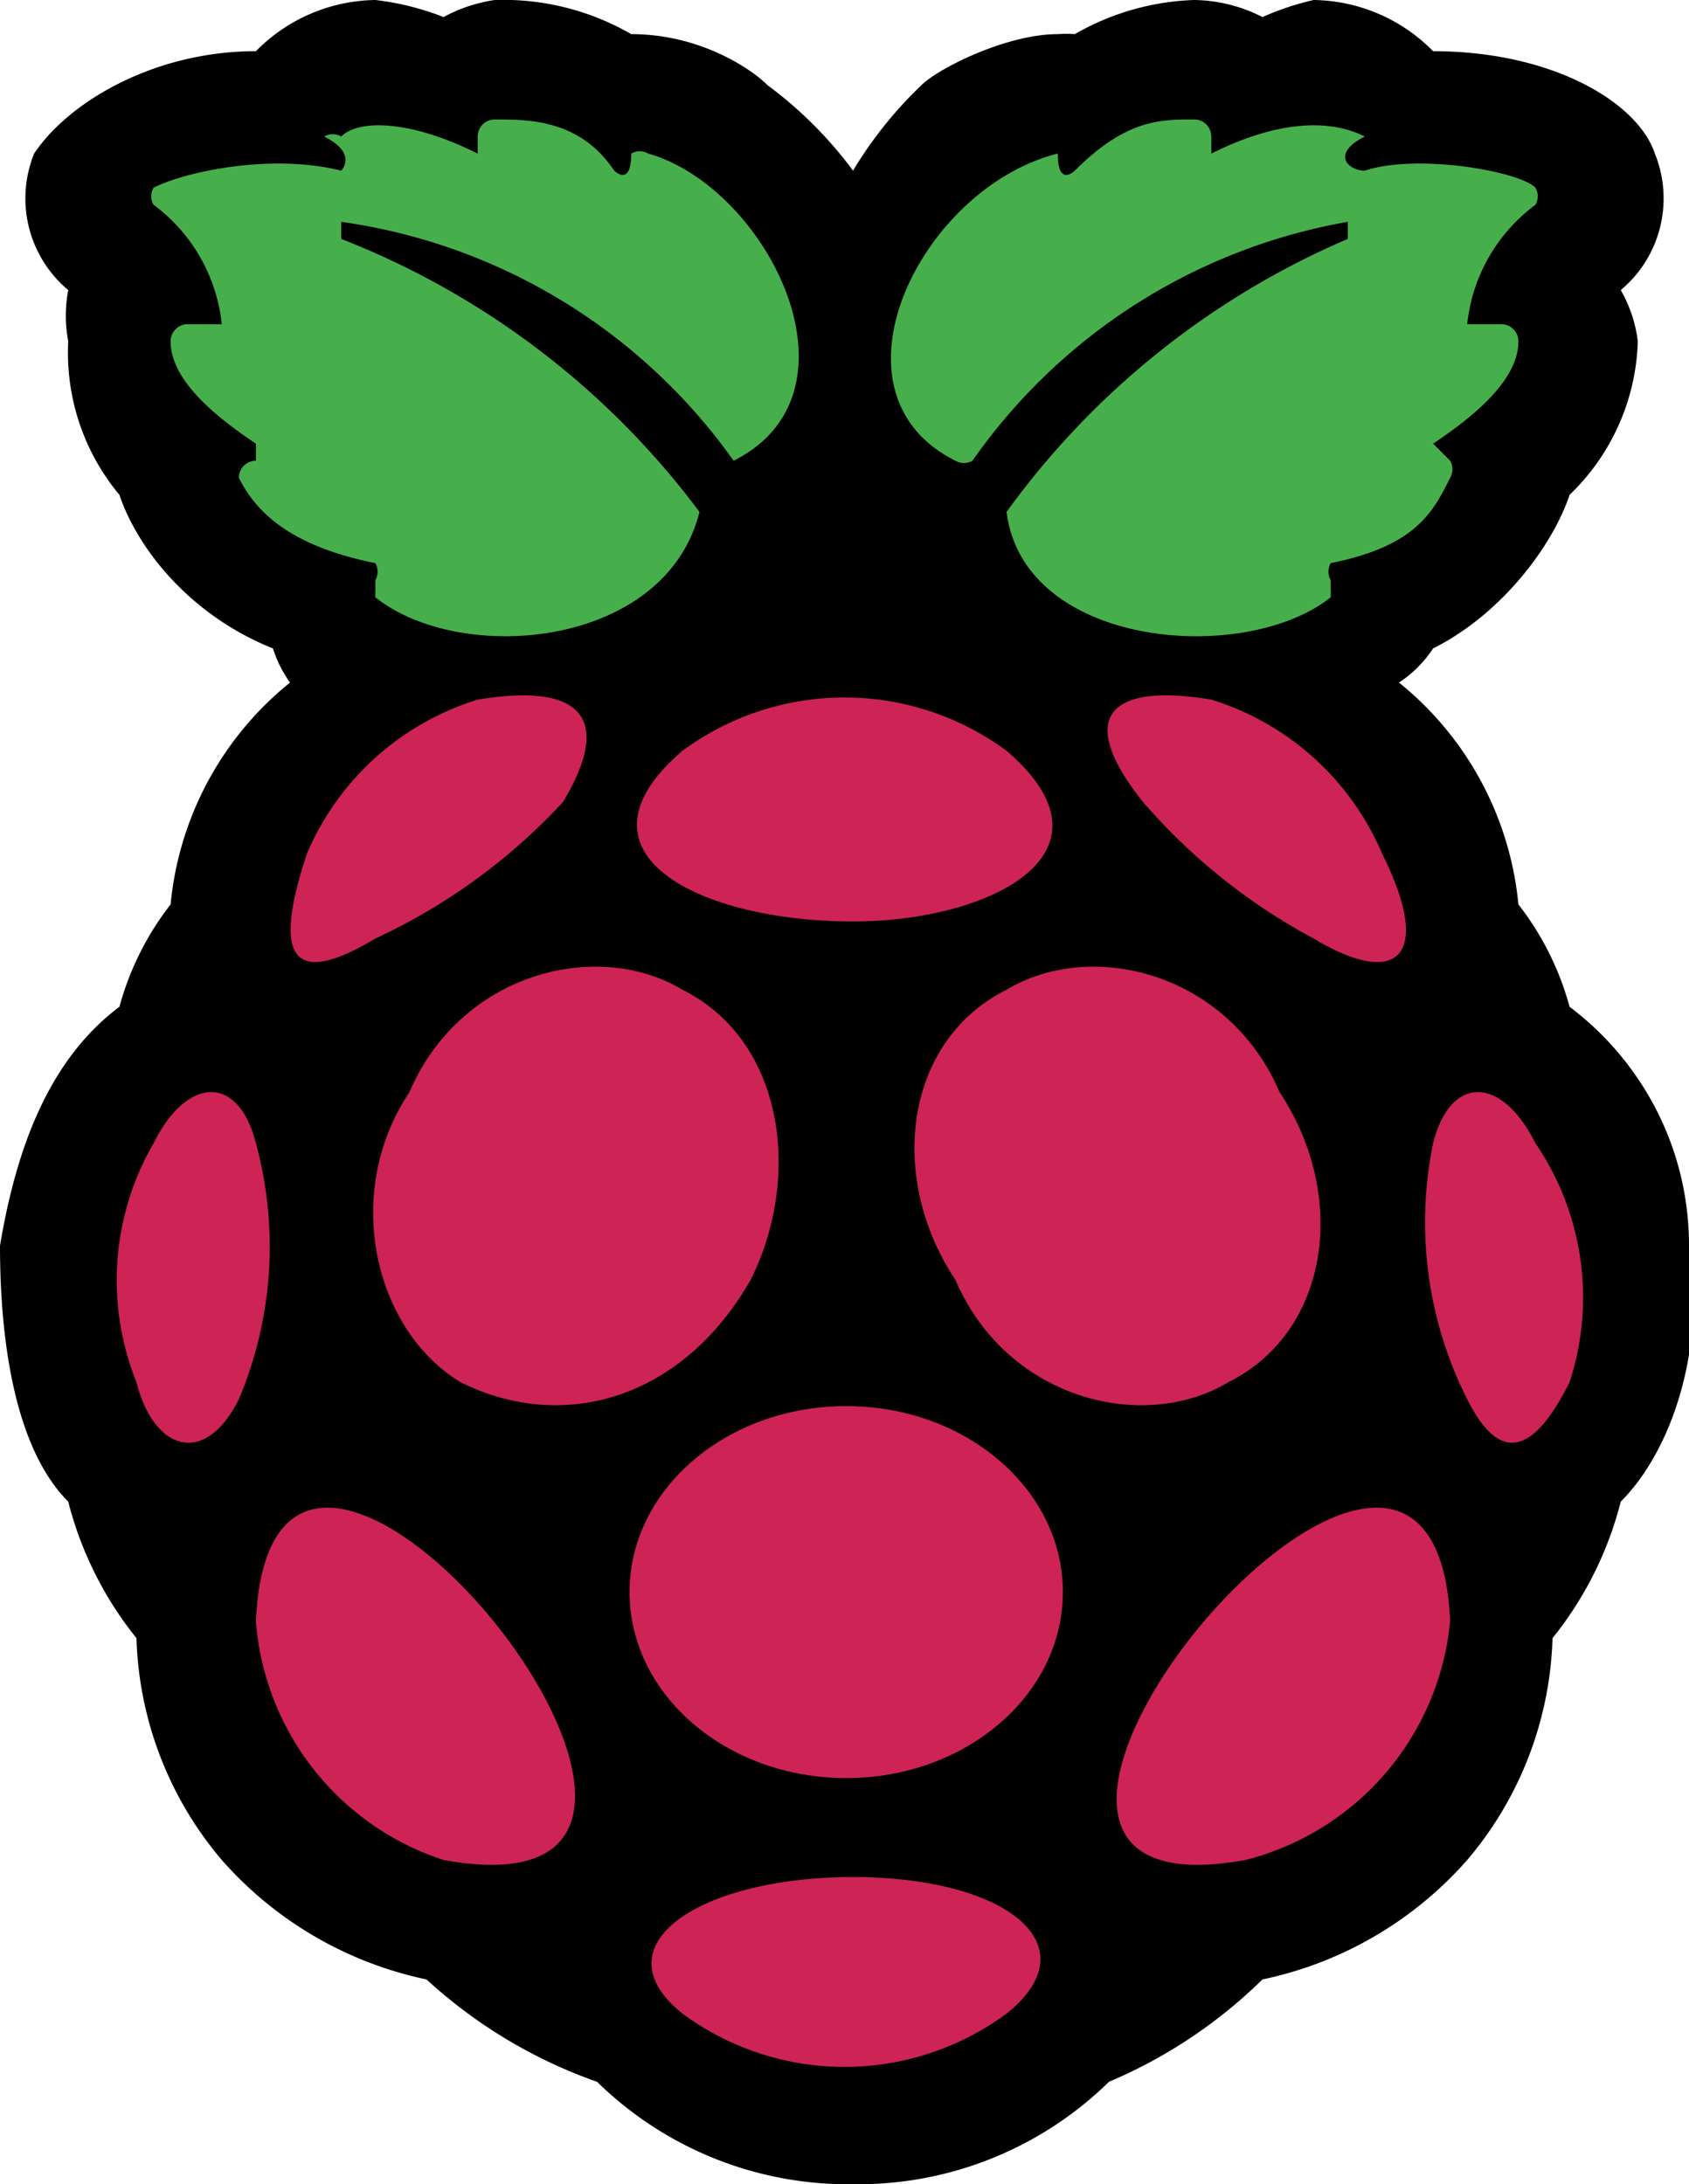 <svg xmlns="http://www.w3.org/2000/svg" viewBox="0 0 99 128"><path d="M99 73c0-6-3-11-7-14a17 17 0 0 0-3-6 19 19 0 0 0-7-13 7 7 0 0 0 2-2c4-2 7-6 8-9a13 13 0 0 0 4-9 8 8 0 0 0-1-3 7 7 0 0 0 2-8c-1-3-6-6-13-6a10 10 0 0 0-7-3 16 16 0 0 0-3 1 9 9 0 0 0-4-1 15 15 0 0 0-7 2 7 7 0 0 0-1 0c-3 0-7 2-8 3a24 24 0 0 0-4 5 24 24 0 0 0-5-5c-1-1-4-3-8-3a15 15 0 0 0-8-2 9 9 0 0 0-3 1 16 16 0 0 0-4-1 10 10 0 0 0-7 3C9 3 4 6 2 9a7 7 0 0 0 2 8 8 8 0 0 0 0 3 13 13 0 0 0 3 9c1 3 4 7 9 9a7 7 0 0 0 1 2 19 19 0 0 0-7 13 17 17 0 0 0-3 6c-4 3-6 8-7 14 0 6 1 12 4 15a21 21 0 0 0 4 8 21 21 0 0 0 5 13 22 22 0 0 0 12 7 29 29 0 0 0 10 6 21 21 0 0 0 15 6 21 21 0 0 0 15-6 29 29 0 0 0 9-6 22 22 0 0 0 12-7 21 21 0 0 0 5-13 21 21 0 0 0 4-8c3-3 5-9 4-15z"/><path fill="#46af4b" d="M62 9c0 2 1 1 1 1 3-3 5-3 7-3a1 1 0 0 1 1 1v1c4-2 7-2 9-1-2 1-1 2 0 2 3-1 9 0 10 1a1 1 0 0 1 0 1 10 10 0 0 0-4 7h2a1 1 0 0 1 1 1c0 2-2 4-5 6l1 1a1 1 0 0 1 0 1c-1 2-2 4-7 5a1 1 0 0 0 0 1v1c-5 4-18 3-19-5a48 48 0 0 1 20-16v-1a34 34 0 0 0-22 14 1 1 0 0 1-1 0c-8-4-2-16 6-18zM14 28a1 1 0 0 1 1-1v-1c-3-2-5-4-5-6a1 1 0 0 1 1-1h2a10 10 0 0 0-4-7 1 1 0 0 1 0-1c2-1 7-2 11-1 0 0 1-1-1-2a1 1 0 0 1 1 0c1-1 4-1 8 1V8a1 1 0 0 1 1-1c2 0 5 0 7 3 0 0 1 1 1-1a1 1 0 0 1 1 0c7 2 13 14 5 18a34 34 0 0 0-23-14v1a48 48 0 0 1 21 16c-2 8-14 9-19 5v-1a1 1 0 0 0 0-1c-5-1-7-3-8-5z"/><path fill="#cd2355" d="M81 50c3 6 1 8-4 5a35 35 0 0 1-10-8c-4-5-2-7 4-6a16 16 0 0 1 10 9zm-22-6c7 6-1 10-9 10-9 0-17-4-10-10a16 16 0 0 1 19 0zm-41 6a16 16 0 0 1 10-9c6-1 8 1 5 6a35 35 0 0 1-11 8c-5 3-6 1-4-5zM8 81a16 16 0 0 1 1-14c2-4 5-4 6 0a23 23 0 0 1-1 15c-2 4-5 3-6-1zm18 28a16 16 0 0 1-11-14c1-22 33 18 11 14zm1-28c-5-3-7-11-3-17 3-7 11-9 16-6 6 3 7 11 4 17-4 7-11 9-17 6zm32 37a16 16 0 0 1-19 0c-5-4 1-8 10-8s14 4 9 8z"/><ellipse cx="49.6" cy="93.3" fill="#cd2355" rx="12.7" ry="10.9"/><path fill="#cd2355" d="M56 75c-4-6-3-14 3-17 5-3 13-1 16 6 4 6 3 14-3 17-5 3-13 1-16-6zm17 34c-22 4 11-36 12-14a16 16 0 0 1-12 14Zm19-28c-2 4-4 5-6 1a23 23 0 0 1-2-15c1-4 4-4 6 0a16 16 0 0 1 2 14z"/></svg>